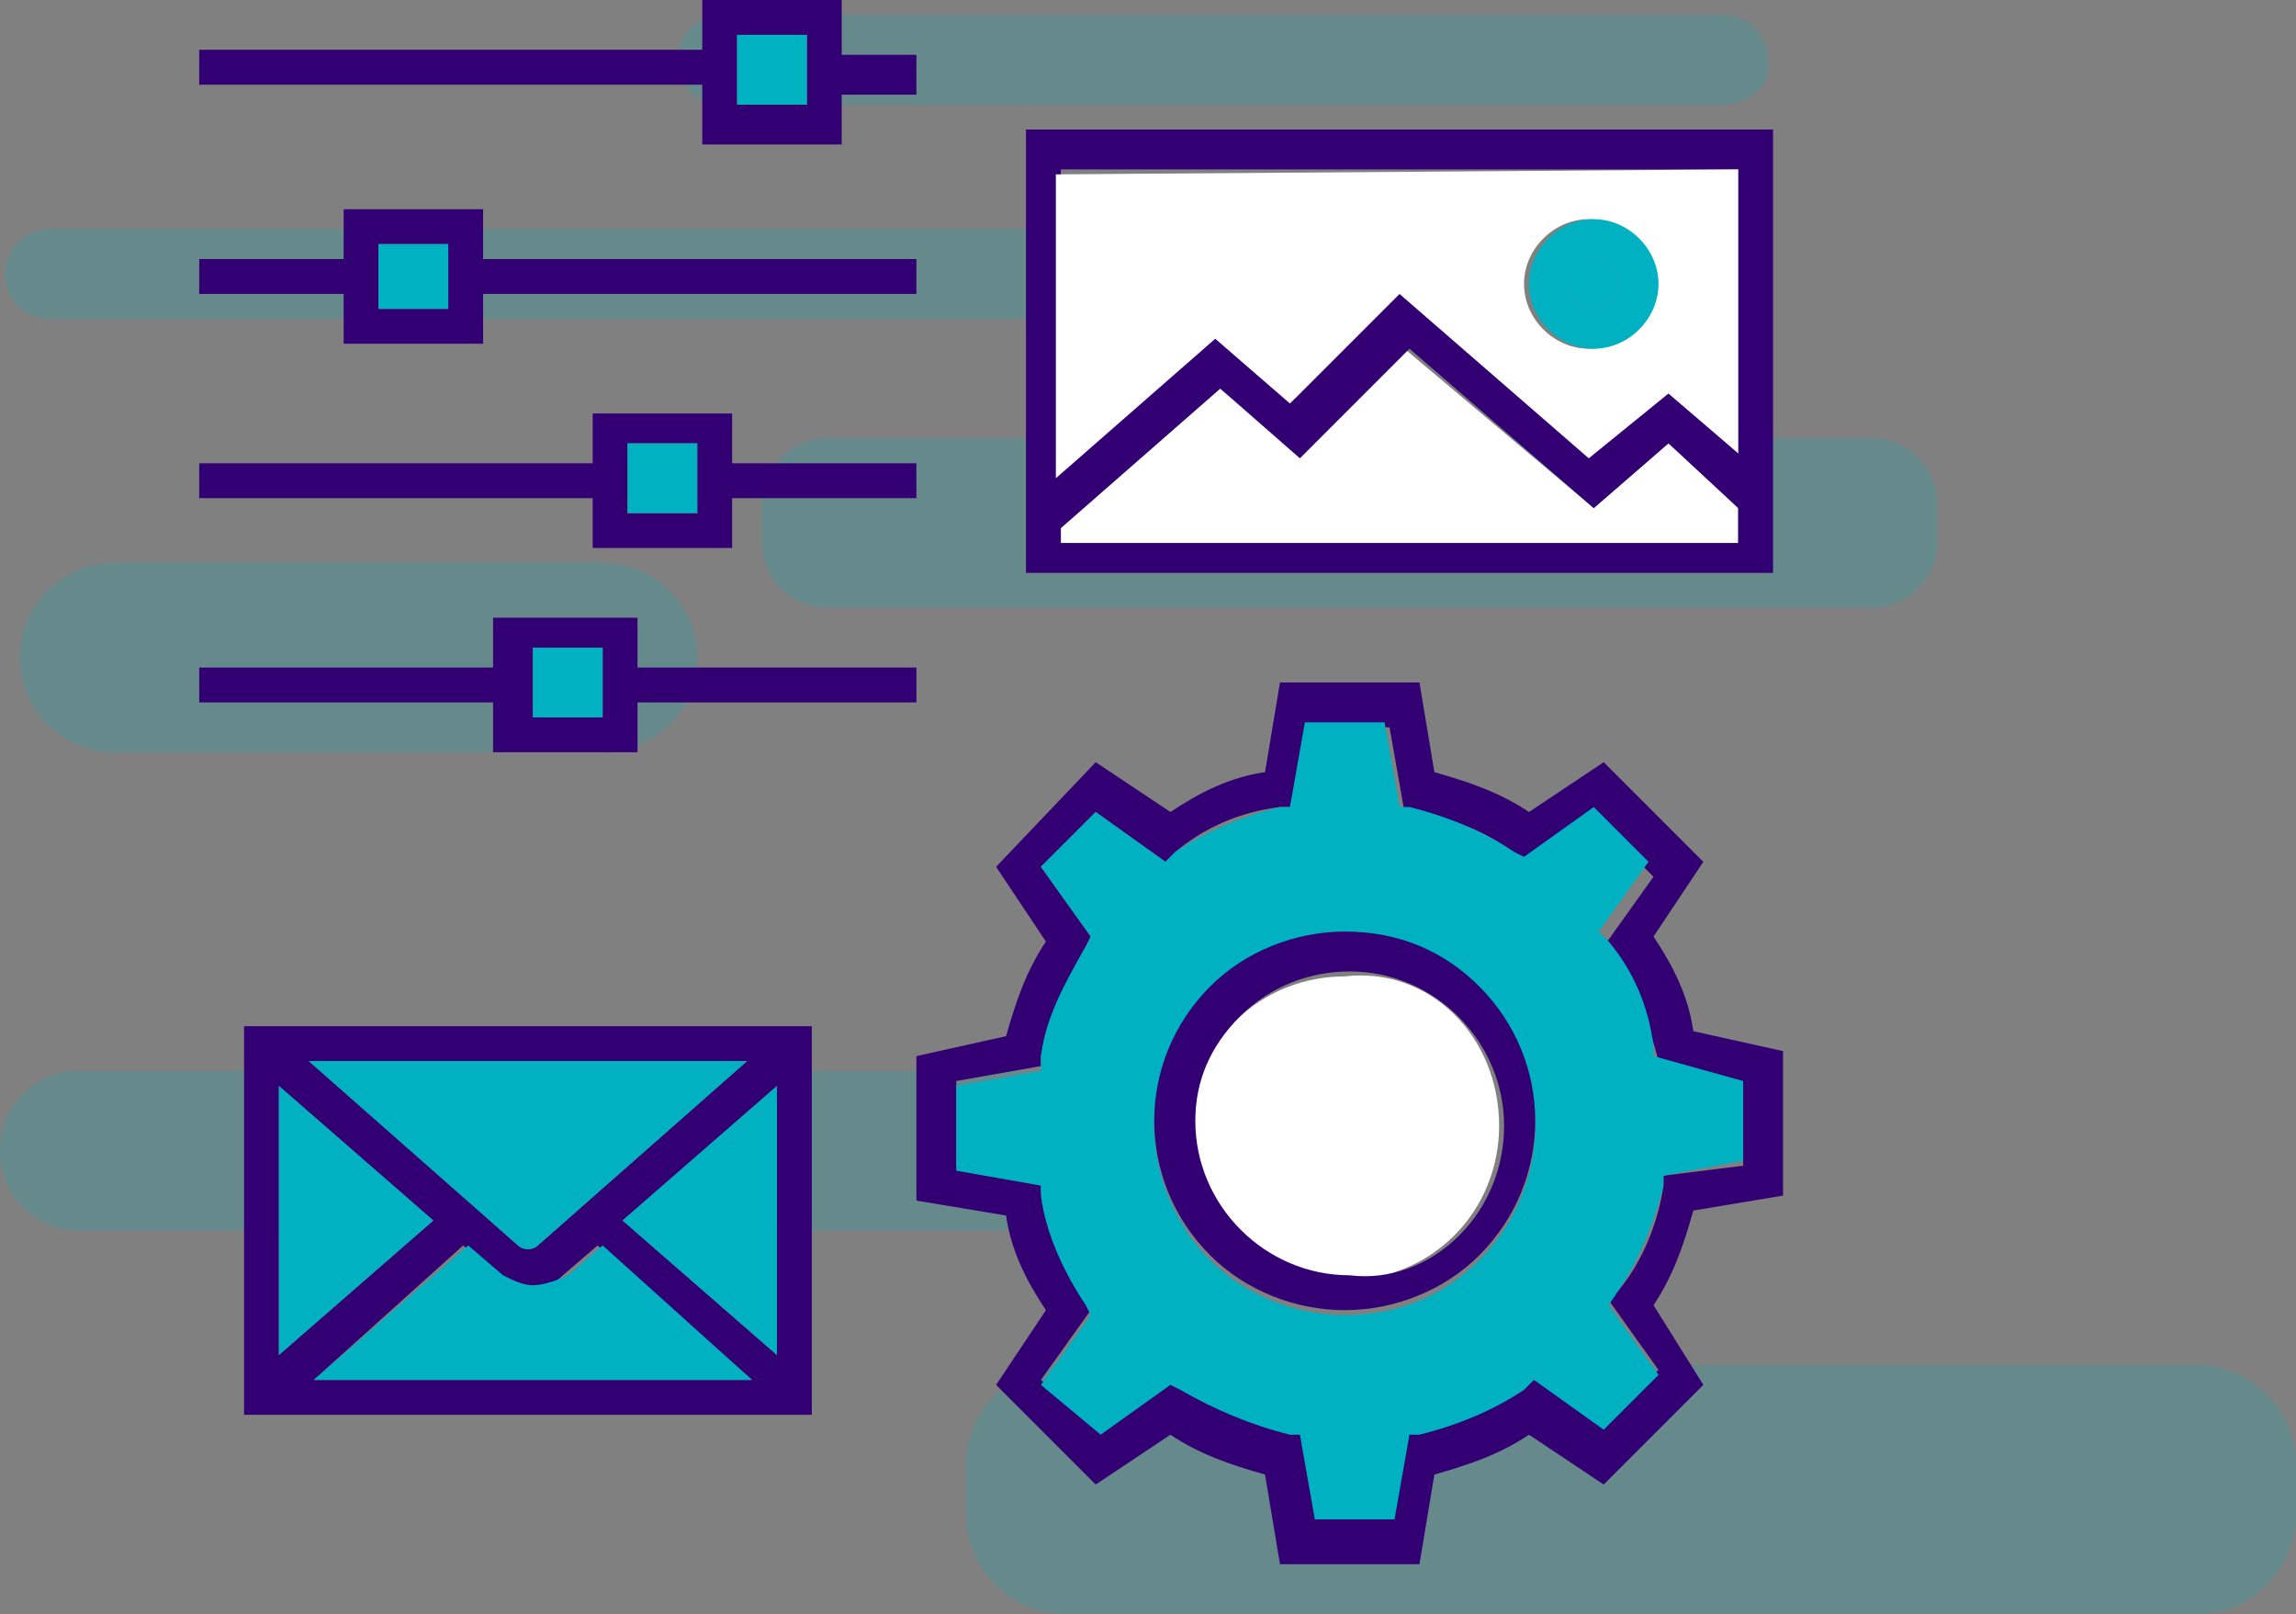 <?xml version="1.0" encoding="utf-8"?>
<!-- Generator: Adobe Illustrator 23.0.0, SVG Export Plug-In . SVG Version: 6.00 Build 0)  -->
<svg version="1.1" id="Layer_1" xmlns="http://www.w3.org/2000/svg" xmlns:xlink="http://www.w3.org/1999/xlink" x="0px" y="0px"
	 viewBox="0 0 46.1 32.4" style="enable-background:new 0 0 46.1 32.4;" xml:space="preserve">
<rect x="0" y="0" width="46.1" height="32.4" fill="#808080" stroke="none"/>
<style type="text/css">
	.st0{opacity:0.2;fill:#00B2C1;enable-background:new    ;}
	.st1{fill:#00B2C1;}
	.st2{fill:#FFFFFF;}
	.st3{fill:#320072;}
</style>
<g id="BG">
	<path class="st0" d="M44.1,32.4H21.4c-1.1,0-2-0.9-2-2v-1c0-1.1,0.9-2,2-2h22.7c1.1,0,2,0.9,2,2v1C46.1,31.5,45.2,32.4,44.1,32.4z"
		/>
	<path class="st0" d="M12.1,15.1H2.3c-1,0-1.9-0.8-1.9-1.9l0,0c0-1,0.8-1.9,1.9-1.9h9.8c1,0,1.9,0.8,1.9,1.9l0,0
		C14,14.3,13.1,15.1,12.1,15.1z"/>
	<path class="st0" d="M25.1,24.7H1.6C0.7,24.7,0,24,0,23.1l0,0c0-0.9,0.7-1.6,1.6-1.6h23.5c0.9,0,1.6,0.7,1.6,1.6l0,0
		C26.7,24,26,24.7,25.1,24.7z"/>
	<path class="st0" d="M34.6,2.1H14.5c-0.5,0-0.9-0.4-0.9-0.9l0,0c0-0.5,0.4-0.9,0.9-0.9h20.1c0.5,0,0.9,0.4,0.9,0.9l0,0
		C35.6,1.7,35.1,2.1,34.6,2.1z"/>
	<path class="st0" d="M21.1,6.4H1C0.5,6.4,0.1,6,0.1,5.5l0,0C0.1,5,0.5,4.6,1,4.6h20.1C21.6,4.6,22,5,22,5.5l0,0
		C22.1,6,21.7,6.4,21.1,6.4z"/>
	<path class="st0" d="M37.6,12.2h-21c-0.7,0-1.3-0.6-1.3-1.3v-0.8c0-0.7,0.6-1.3,1.3-1.3h21c0.7,0,1.3,0.6,1.3,1.3v0.8
		C38.9,11.6,38.3,12.2,37.6,12.2z"/>
</g>
<title>site-administration</title>
<g>
	<g id="XMLID_1_">
		<g>
			<path class="st1" d="M32,5.2c0.3,0,0.5,0.2,0.5,0.5S32.3,6.2,32,6.2S31.5,6,31.5,5.7C31.4,5.4,31.7,5.2,32,5.2L32,5.2z"/>
			<path class="st2" d="M30.1,22.6c0,0.8-0.3,1.6-0.9,2.2c-0.6,0.6-1.4,0.9-2.2,0.9c-1.7,0-3.1-1.4-3.1-3.1l0,0
				c0-0.8,0.3-1.6,0.9-2.1c0.6-0.6,1.4-0.9,2.2-0.9C28.7,19.4,30.1,20.8,30.1,22.6C30.1,22.5,30.1,22.5,30.1,22.6z"/>
			<polygon class="st2" points="34.9,10.1 34.9,10.9 21.3,10.9 21.3,10.6 24.5,7.8 26.1,9.1 28.2,7 32,10.2 33.5,8.9 			"/>
			<path class="st3" d="M35.8,21.1V24L34,24.3c-0.2,0.7-0.4,1.3-0.8,1.9l1,1.6l-2,2l-1.5-1c-0.6,0.4-1.2,0.6-1.9,0.8l-0.3,1.8h-2.8
				l-0.3-1.8c-0.7-0.2-1.3-0.4-1.9-0.8l-1.5,1l-2-2l1-1.5c-0.4-0.6-0.7-1.2-0.8-1.9l-1.8-0.3v-2.9l1.8-0.4c0.2-0.7,0.4-1.3,0.8-1.9
				l-1-1.5l2-2.1l1.5,1c0.6-0.4,1.2-0.7,1.9-0.8l0.3-1.8h2.8l0.3,1.8c0.7,0.2,1.3,0.4,1.9,0.8l1.5-1l2,2l-1,1.5
				c0.4,0.6,0.7,1.2,0.8,1.9L35.8,21.1z M35,23.4v-1.6l-1.7-0.3v-0.2c-0.2-0.8-0.5-1.5-0.9-2.1L32.2,19l1-1.4l-1.1-1.1l-1.4,1
				l-0.2-0.3c-0.6-0.5-1.4-0.8-2.1-0.9h-0.2l-0.3-1.7h-1.6l-0.4,1.6h-0.2c-0.8,0.1-1.5,0.4-2.1,0.9l-0.2,0.2l-1.4-1l-1.1,1.1l1,1.4
				L21.8,19c-0.4,0.7-0.7,1.4-0.9,2.2v0.2l-1.7,0.3v1.7l1.7,0.3v0.2c0.1,0.8,0.4,1.5,0.9,2.2l0.1,0.2l-1,1.4l1.2,1l1.4-1l0.2,0.1
				c0.7,0.4,1.4,0.7,2.2,0.9h0.2l0.3,1.7H28l0.3-1.7h0.2c0.8-0.2,1.5-0.5,2.1-0.9l0.2-0.2l1.4,1l1.1-1.1l-1-1.4l0.2-0.2
				c0.5-0.6,0.8-1.4,0.9-2.1v-0.2L35,23.4z"/>
			<path class="st3" d="M35.6,2.6v8.9h-15V2.6H35.6L35.6,2.6z M34.9,10.9v-0.7l-1.4-1.3L32,10.2L28.3,7l-2.2,2.2l-1.6-1.4l-3.2,2.8
				v0.3C21.3,10.9,34.9,10.9,34.9,10.9z M34.9,9.1V3.4H21.3v6.1l3.2-2.8L26,8l2.2-2.2L32,9.1l1.5-1.3L34.9,9.1z"/>
			<path class="st1" d="M35,21.7v1.6l-1.6,0.3v0.2c-0.2,0.8-0.5,1.5-0.9,2.1l-0.2,0.3l1,1.4l-1.1,1.1l-1.4-1l-0.2,0.2
				c-0.6,0.4-1.3,0.7-2.1,0.9h-0.2L28,30.5h-1.6l-0.3-1.7h-0.2c-0.8-0.2-1.5-0.5-2.2-0.9l-0.2-0.1l-1.4,1l-1.2-1l1-1.4l-0.1-0.2
				c-0.4-0.6-0.8-1.4-0.9-2.2v-0.2l-1.7-0.3v-1.7l1.7-0.3v-0.3c0.1-0.8,0.5-1.5,0.9-2.2l0.1-0.2l-1-1.4l1.1-1.1l1.4,1l0.2-0.2
				c0.6-0.4,1.3-0.7,2.1-0.9h0.2l0.3-1.7h1.6l0.3,1.7h0.2c0.8,0.2,1.5,0.5,2.1,0.9l0.2,0.1l1.4-1l1.1,1.1l-1,1.4l0.2,0.2
				c0.5,0.6,0.8,1.3,0.9,2.1v0.2L35,21.7z M29.7,25.3c1.5-1.5,1.5-3.9,0-5.4C29,19.2,28,18.8,27,18.8s-2,0.4-2.7,1.1
				c-1.5,1.5-1.5,3.9,0,5.4C25,26,26,26.4,27,26.4l0,0C28.1,26.4,29,26,29.7,25.3z"/>
			<path class="st2" d="M34.9,3.4v5.7l-1.4-1.2l-1.6,1.3l-3.8-3.3l-2.2,2.2l-1.5-1.3l-3.2,2.8V3.5L34.9,3.4L34.9,3.4z M33.2,5.7
				c0-0.7-0.6-1.3-1.3-1.3S30.6,5,30.6,5.7S31.2,7,31.9,7C32.7,7,33.2,6.4,33.2,5.7z"/>
			<path class="st1" d="M32,4.4c0.7,0,1.3,0.6,1.3,1.3S32.7,7,32,7s-1.3-0.6-1.3-1.3S31.3,4.4,32,4.4z M32.5,5.7
				c0-0.3-0.2-0.5-0.5-0.5l0,0c-0.3,0-0.5,0.2-0.5,0.5s0.2,0.5,0.5,0.5S32.5,6,32.5,5.7z"/>
			<path class="st3" d="M29.7,19.8c1.5,1.5,1.5,3.9,0,5.4C29,25.9,28,26.3,27,26.3l0,0c-1,0-2-0.4-2.7-1.1c-1.5-1.5-1.5-3.9,0-5.4
				c0.7-0.7,1.7-1.1,2.7-1.1C28.1,18.7,29,19.1,29.7,19.8z M29.3,24.8c0.6-0.6,0.9-1.4,0.9-2.2l0,0c0-1.7-1.4-3.1-3.1-3.1
				c-0.8,0-1.6,0.3-2.2,0.9C24.3,21,24,21.7,24,22.5l0,0c0,1.7,1.4,3.1,3.1,3.1C27.9,25.7,28.7,25.4,29.3,24.8z"/>
			<path class="st3" d="M18.4,13.4v0.7h-5.6v1H9.9v-1H4v-0.7h5.9v-1h2.9v1H18.4z M12.1,14.4V13h-1.4v1.4H12.1z"/>
			<path class="st3" d="M18.4,9.3V10h-3.7v1h-2.8v-1H4V9.3h7.9v-1h2.8v1H18.4z M14,10.3V8.9h-1.4v1.4H14z"/>
			<path class="st3" d="M18.4,5.2v0.7H9.7v1H6.9v-1H4V5.2h2.9v-1h2.8v1H18.4z M9,6.2V4.9H7.6v1.3H9z"/>
			<path class="st3" d="M18.4,1.1v0.8h-1.5v1h-2.8V1.7H4V1h10.1V0h2.8v1.1H18.4z M16.2,2.1V0.7h-1.4v1.4H16.2z"/>
			<path class="st3" d="M16.3,20.6v7.8H4.9v-7.8C4.9,20.6,16.3,20.6,16.3,20.6z M15.6,27.2v-5.4l-3.1,2.7L15.6,27.2z M6.3,27.7h8.8
				L12,25l-0.7,0.6c-0.2,0.2-0.4,0.3-0.7,0.2c-0.2,0-0.5-0.1-0.6-0.2L9.3,25L6.3,27.7z M10.8,25l4.2-3.7H6.2l4.2,3.7
				C10.5,25.1,10.7,25.1,10.8,25z M5.6,27.2l3.1-2.7l-3.1-2.7V27.2z"/>
			<rect x="14.8" y="0.7" class="st1" width="1.4" height="1.4"/>
			<polygon class="st1" points="15.6,21.8 15.6,27.2 12.5,24.5 			"/>
			<path class="st1" d="M15.1,27.7H6.3L9.4,25l0.7,0.6c0.2,0.1,0.4,0.2,0.6,0.2c0.2,0,0.5-0.1,0.7-0.2l0.7-0.6L15.1,27.7z"/>
			<path class="st1" d="M15,21.3L10.8,25c-0.1,0.1-0.3,0.1-0.4,0l-4.2-3.7H15z"/>
			<rect x="12.6" y="8.9" class="st1" width="1.4" height="1.4"/>
			<rect x="10.7" y="13" class="st1" width="1.4" height="1.4"/>
			<rect x="7.6" y="4.9" class="st1" width="1.4" height="1.3"/>
			<polygon class="st1" points="8.7,24.5 5.6,27.2 5.6,21.8 			"/>
		</g>
	</g>
</g>
</svg>
